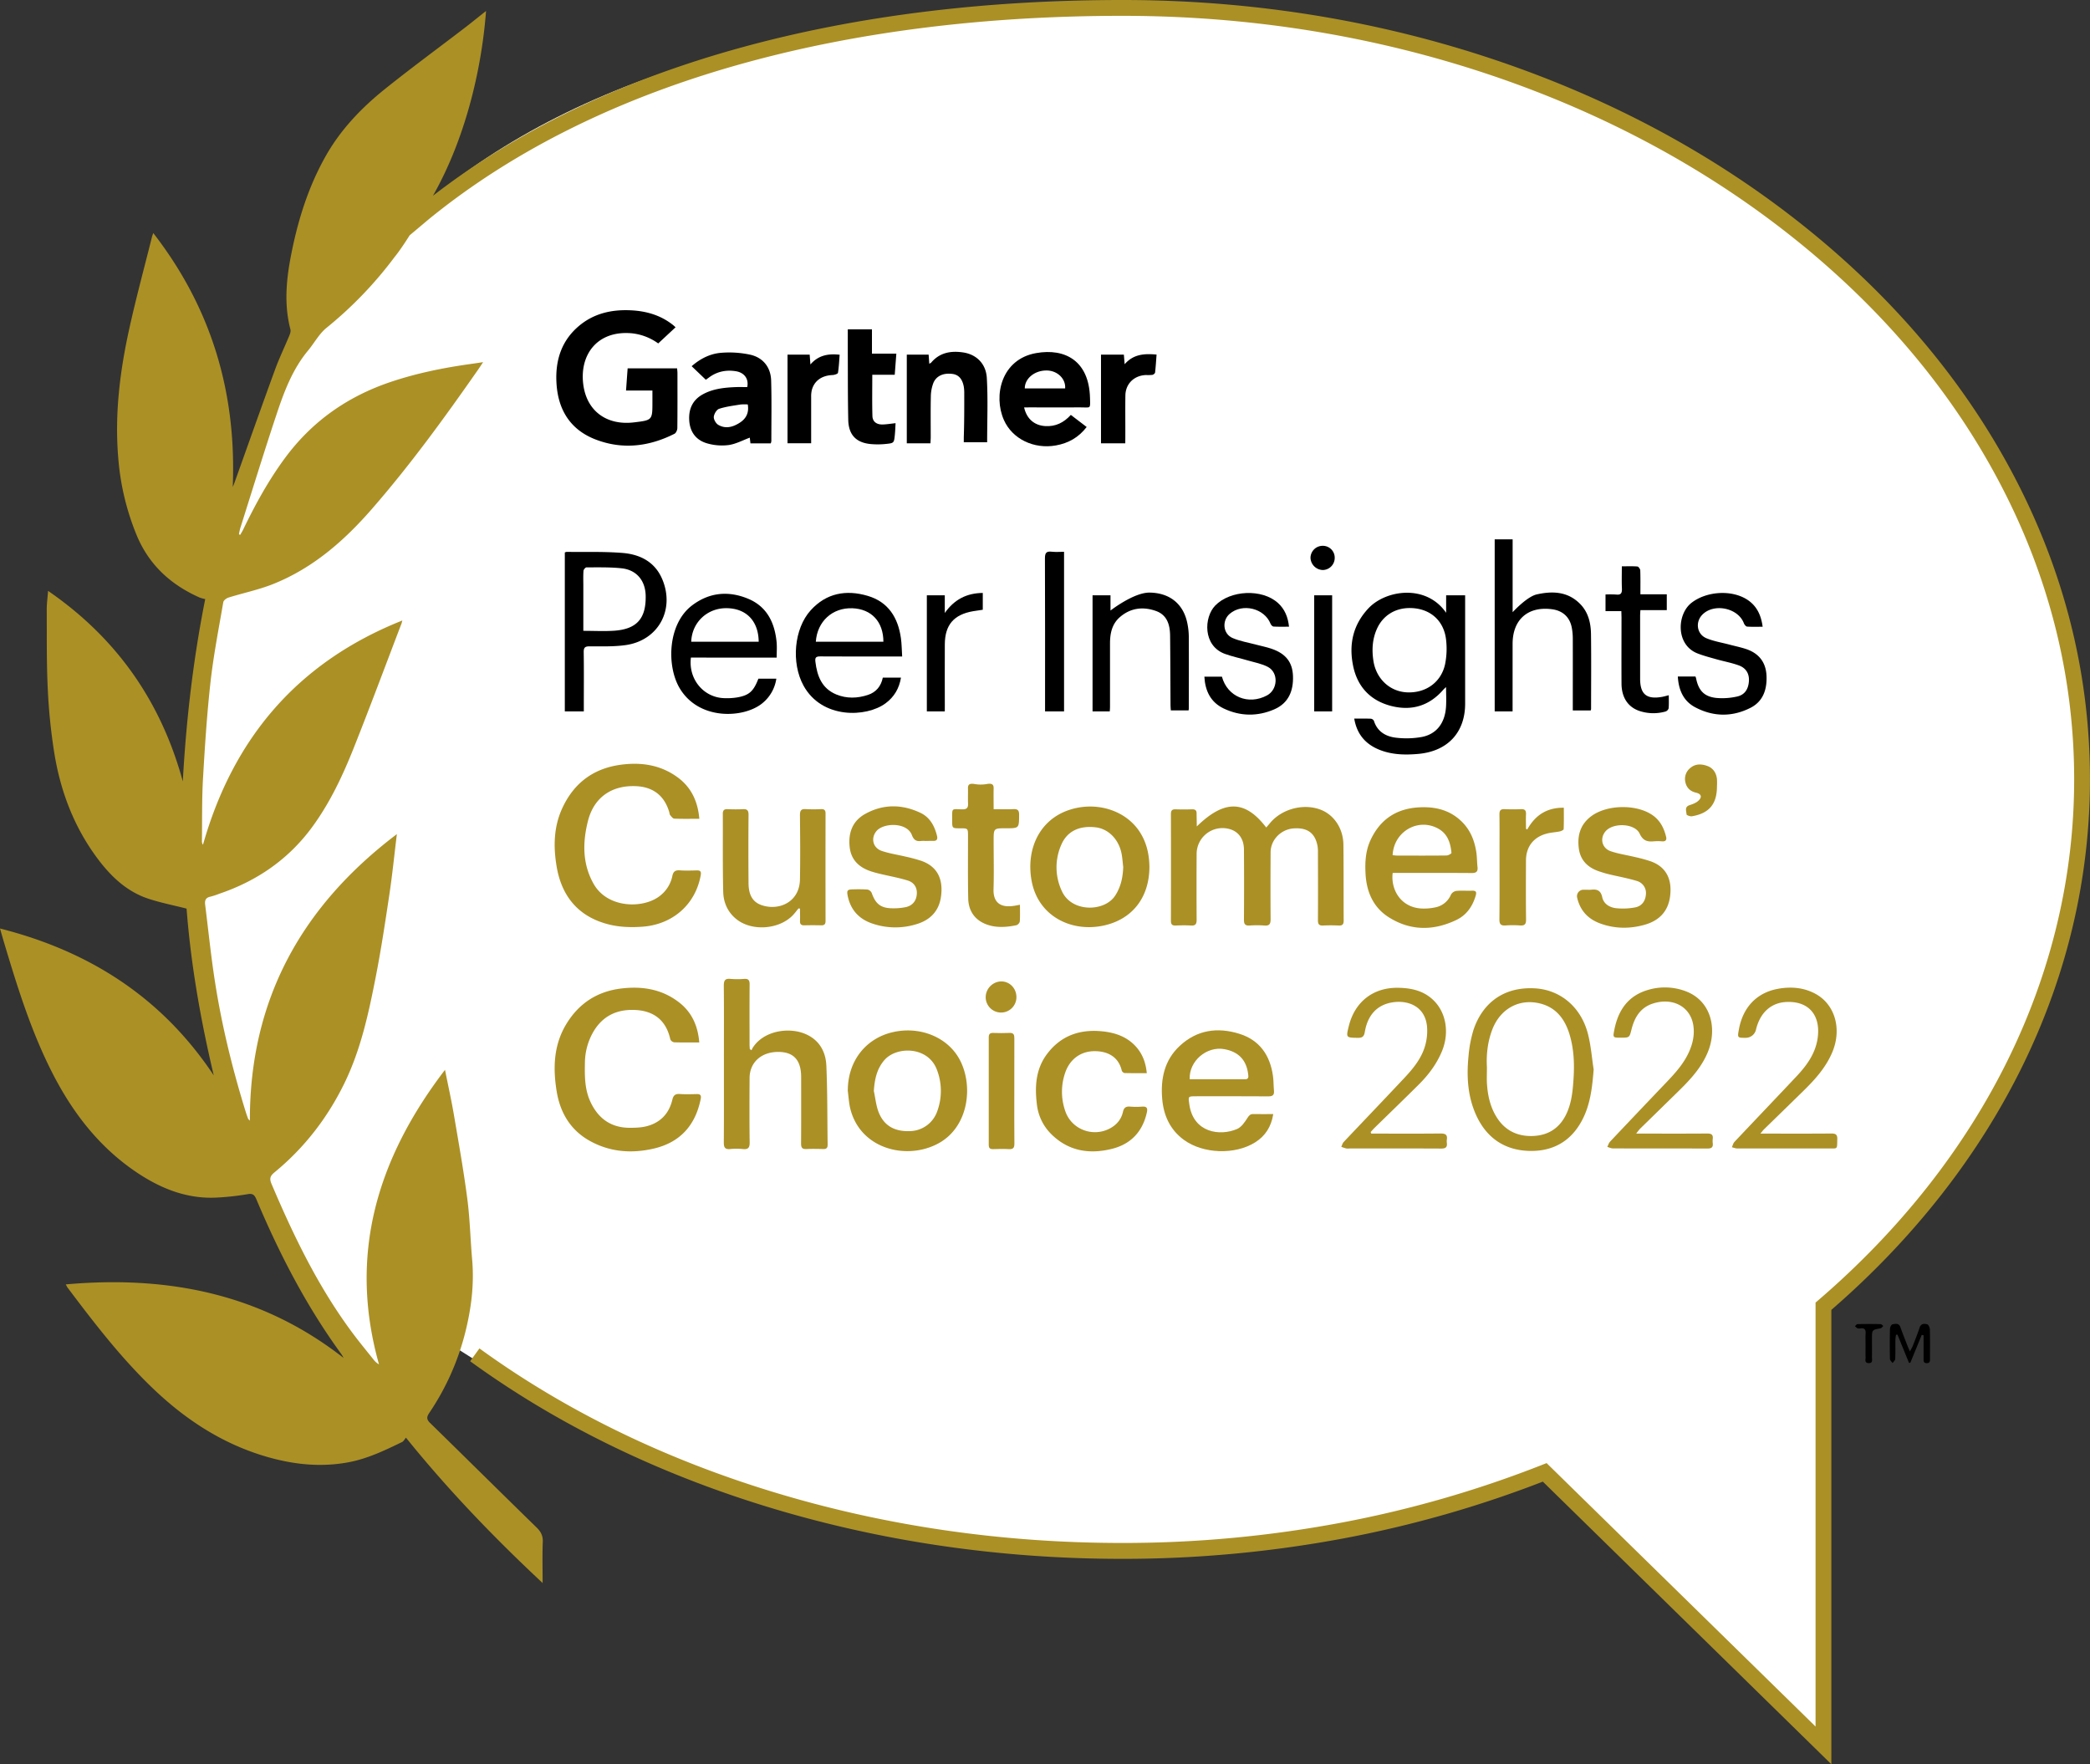 <?xml version="1.0" encoding="UTF-8"?> <svg xmlns="http://www.w3.org/2000/svg" viewBox="0 0 1980.15 1671.48"><rect x="0" y="0" width="1980.15" height="1671.48" fill="#333333" stroke="none"/><g id="Layer_2" data-name="Layer 2"><g id="Layer_3" data-name="Layer 3"><path d="M1724.15,1649l2-410c118-112,243.12-283.57,246-504,4-306-306-730-910-728-576.22,1.91-890,234-880,786,12,162,10,300,190,538l44-62s-44-30,38,22,280,168,580,180c0,0,148,2,242-18s192-54,192-54" fill="#fff"></path><g id="_2022_Gartner_Peer_Insights" data-name="2022 Gartner Peer Insights"><path d="M1133.88,783c26.17-25.56,45.82-25.16,65.79,1,1.2-1.39,2.35-2.67,3.44-4,11-13.45,31.25-19,47.55-13.09,13,4.71,21.94,17.77,22.13,33.28.29,24,.12,48,.26,71.94,0,3.36-1,4.88-4.57,4.72-5-.22-10-.25-15,0-3.82.19-4.83-1.36-4.81-5,.12-21.15.07-42.3,0-63.45a38.7,38.7,0,0,0-.32-6.47c-2.22-12.56-9.46-18-22.67-17.08-12,.82-21.78,10.75-21.86,22.56-.13,21.15-.15,42.3,0,63.45,0,4.52-1.1,6.38-5.86,6a93.06,93.06,0,0,0-14,0c-4.21.27-5.42-1.32-5.39-5.43q.24-33.23,0-66.45c0-10.61-5.61-17.81-14.83-19.8a24.49,24.49,0,0,0-30,23.82q-.18,31.22,0,62.44c0,4.14-1.22,5.68-5.4,5.42-4.82-.31-9.66-.2-14.49,0-3.18.11-4.47-1-4.47-4.3q.11-50.72,0-101.42c0-3.21,1.14-4.49,4.4-4.38,5.16.17,10.33.17,15.48,0,3.2-.1,4.6,1,4.44,4.32C1133.74,774.6,1133.88,778.23,1133.88,783Z" fill="#ab9026"></path><path d="M662.51,987.64c-8.52,0-16.17.13-23.81-.14a4.84,4.84,0,0,1-3.61-2.83c-3.87-17.49-14.94-26.68-32.5-27.76s-31.63,5.33-40.65,21a59.52,59.52,0,0,0-7.76,29.07c-.26,12.52-.25,25,5.14,36.71,7.37,16,19.62,24.86,37.53,24.8,5.45,0,11.09-.2,16.28-1.61,12.79-3.46,20.85-12.1,23.88-25,1-4.21,2.84-5.7,7.13-5.39,5.31.38,10.66.2,16,.06,3.43-.1,4.42,1.27,3.76,4.55-5,25-19.48,41.25-44.46,47.07-20.89,4.86-41.4,3.35-60.49-7.2-18.4-10.16-28.2-26.78-31.5-46.84-3.64-22.18-3-44.23,9.32-64.27,11.88-19.37,29.15-30.58,51.78-33.33,19.86-2.41,38.6.57,54.77,13.09C655.4,958.93,661.23,971.83,662.51,987.64Z" fill="#ab9026"></path><path d="M662.57,775.74c-8.48,0-16.13.17-23.76-.15-1.34-.06-2.74-2-3.85-3.32-.59-.69-.6-1.87-.88-2.83-4.53-15.48-15.16-23.84-31.31-24.6C579.61,743.74,562.6,755.47,557,778c-5.08,20.26-5.29,40.61,5.52,59.56,13.38,23.45,47.85,23.56,63.26,10.77A31.68,31.68,0,0,0,637,830c.84-4.22,2.78-5.74,7.11-5.42,5.3.39,10.65.19,16,.06,3.33-.08,4.42,1,3.81,4.48-5,28-26.76,46.82-55.35,48.87-11.63.84-22.95.36-34-2.75-27.53-7.72-42.58-26.93-47.19-54.31-3.12-18.53-2.85-37.21,5.17-54.84,10.75-23.61,28.93-37.72,54.72-41.43,19.77-2.84,38.6-.15,55,12C655,746.08,661.17,759.33,662.57,775.74Z" fill="#ab9026"></path><path d="M640.05,310.08l-16.43,15.29a51.64,51.64,0,0,0-25.39-9.64c-32.71-2.77-49.56,20.8-45.51,49.28,3.52,24.76,22.41,38.21,47.85,35.17,17.56-2.1,17.56-2.1,17.56-19.45V370h-25c.52-7.27,1-14,1.52-21h46.88c.12,1.69.32,3.12.32,4.55,0,17.32.09,34.64-.11,52,0,1.86-1.23,4.66-2.7,5.41-24,12.12-49,15.19-74.38,5.55-24.72-9.38-36.29-28.86-37.48-54.61-1-20.71,4.86-39.17,21.23-53,14.24-12.05,31.23-15.81,49.42-14.91,14.47.71,28,4.59,39.59,13.74C638.19,308.3,638.87,309,640.05,310.08Z"></path><path d="M712,995c.46-.88.84-1.81,1.37-2.63,10.32-15.83,33.7-19.38,49.3-12.92,13.38,5.54,19.67,16.69,20.25,30.2,1.09,24.92.84,49.89,1.22,74.84,0,3-1.06,4.21-4.09,4.13-5.32-.13-10.67-.25-16,0-4,.22-5.1-1.38-5.08-5.22.15-21,.08-42,.07-62.94,0-16-7-23.76-21.48-23.85-16.13-.11-27.27,9.8-27.37,24.68-.14,20.31-.21,40.62.07,60.93.07,5.07-1.33,6.94-6.44,6.41a59.12,59.12,0,0,0-12,0c-5.07.5-6.08-1.72-6.05-6.32.18-27.3.09-54.61.09-81.91,0-22.15.13-44.29-.1-66.43,0-4.89,1.06-7.08,6.34-6.55a79.1,79.1,0,0,0,13,0c4-.25,5.15,1.28,5.12,5.17-.16,19-.08,38-.06,56.94,0,1.47.14,2.94.22,4.41Z" fill="#ab9026"></path><path d="M1370.13,580.58V564h18v5.25q0,48.71,0,97.4c0,27.34-16.59,45.14-44.42,47.62-12.58,1.12-25.12.84-37-4-13.15-5.36-21.17-14.82-23.65-29.44,5.63,0,10.68-.11,15.72.09a3.86,3.86,0,0,1,2.92,2C1305,693.4,1313.29,698,1323.4,699a82.8,82.8,0,0,0,23.69-.78c13.82-2.65,21.78-13,22.9-28.11.45-6.11.08-12.29.08-19.13a29.51,29.51,0,0,0-2.32,2.12c-13.23,15.43-30,20.79-49.7,15.74-20.1-5.17-32.26-18.68-36.15-38.47-4-20.13,0-38.55,14.75-54.18C1313.12,558.8,1351.27,553.18,1370.13,580.58Zm-33.78-4.51c-14.4-.24-26.13,7-31.84,19.81-4.33,9.71-4.87,19.92-3.27,30.28,2.63,17,15.57,29.05,31.83,29.79,17.89.82,32.54-9.65,36.14-27.05a74.21,74.21,0,0,0,.87-22.71C1368.06,587.8,1354.78,576.37,1336.35,576.07Z"></path><path d="M1206.34,1055.5c-1.94,12.12-7.64,20.89-17.35,26.91-19.09,11.86-49.06,10.77-67.19-2.38-13.17-9.56-19.34-23.15-20.68-38.84-1.62-19,2-36.68,16.59-50.28C1134,975.73,1153.36,973,1174,979.36c19.38,6,29.31,20.35,32.06,40,.65,4.59.5,9.27.94,13.89.39,4.1-1.1,5.5-5.32,5.46-22.81-.17-45.63-.08-68.45-.08-7.77,0-7.54,0-6.41,7.78,3.88,27,29.29,30.18,45.35,23.17,4.08-1.78,7.23-6.54,9.81-10.57,1.58-2.46,2.76-3.62,5.63-3.54C1193.53,1055.62,1199.51,1055.5,1206.34,1055.5Zm-79.17-33h52.59c3.36,0,3.09-2.33,2.84-4.53-1.57-13.62-9.08-21.53-22.7-24C1143.23,991,1126.36,1005.27,1127.17,1022.49Z" fill="#ab9026"></path><path d="M1319.5,827c-2,15.19,7.16,32.75,27.52,33.75a50.36,50.36,0,0,0,12.36-1,20.31,20.31,0,0,0,15.36-12.24,7.1,7.1,0,0,1,5-3.44c5-.47,10,0,15-.2,4-.13,4.33,1.48,3.33,4.92-3,10.12-8.76,18.24-18.17,22.76-21.49,10.32-43.16,10.54-63.73-2.28-15-9.33-21.42-24.08-22.39-41.31-.62-11,0-22,4.81-32.23,9.09-19.49,24.48-29.65,45.84-30.83,15.6-.87,29.77,2.6,41.12,14.14,7.78,7.92,11.58,17.75,13.19,28.49.69,4.58.6,9.28,1.11,13.89.47,4.37-1.15,5.75-5.59,5.71-23-.2-46-.09-69-.09Zm-.08-16.76c1.73.14,3.19.36,4.64.36,15.49,0,31,.1,46.46-.1,1.63,0,4.72-1.78,4.65-2.49-.89-9.19-3.46-17.75-12.17-22.75C1344,774.39,1320.51,787.52,1319.42,810.27Z" fill="#ab9026"></path><path d="M803.25,1033.64c-.13-29,17.52-49.76,42.06-55.62,25.47-6.08,51.5,4,63.31,24.76,13.84,24.41,9.8,64.33-19.32,80.36-30,16.49-74.19,5.69-83.7-32.79C804.26,1044.92,804,1039.22,803.25,1033.64Zm24.65-.05c1.52,6.9,2.12,14.18,4.76,20.63,5.47,13.4,16.43,18.2,30.57,17.37a27.88,27.88,0,0,0,24.56-18.25,55.81,55.81,0,0,0-.18-40c-8.57-22.39-38.51-22.13-49.83-8.85C830.62,1012.88,828.66,1022.72,827.9,1033.59Z" fill="#ab9026"></path><path d="M1089,821.32c-.06,29.07-16.36,50.13-44.31,55.77-30.12,6.07-60.94-9.24-67.21-42.13-5.63-29.53,6.78-58.3,35.9-67.73,24.93-8.08,52.06.08,65.63,19.71C1086.13,797.28,1088.85,808.93,1089,821.32Zm-24.79.35c-.48-4.11-.76-8.25-1.48-12.32-2.44-13.81-12.37-24.06-24.51-25.51-15.66-1.88-27.36,3.7-32.83,16.77a52.76,52.76,0,0,0,.8,43.92c9.26,20,40.15,19.53,50.31,4.1C1061.93,840.35,1063.81,831.35,1064.18,821.67Z" fill="#ab9026"></path><path d="M1509.9,1013.31c-1.38,16.94-3.1,33.39-11.21,48.47-10.79,20.09-28.23,29.38-50.44,28.59-22.9-.82-39.69-12.36-49.39-33.24-8.44-18.16-9.48-37.55-7.47-57.12a117.4,117.4,0,0,1,4.54-23.88c7.27-22.5,25.51-41.45,58.06-39.77,23.87,1.24,43.8,17.27,50.49,43.17C1507.32,990.52,1508.15,1002,1509.9,1013.31ZM1408.77,1011c0,6.15-.22,10.65,0,15.13.7,11.76,3.17,23.08,9.7,33.1,8.1,12.44,20.08,17.7,34.53,17,15-.77,25.59-8.38,31.65-22.19,4.57-10.38,5.5-21.36,6.21-32.56.88-14.07.28-27.93-3.79-41.38-4.25-14.07-12.29-25.28-27.34-29.23-19.9-5.22-38,4.5-45.71,24.11C1409.27,987.12,1408.12,999.78,1408.77,1011Z" fill="#ab9026"></path><path d="M756.54,860.65c-1.79,2.17-3.45,4.46-5.39,6.48-12.8,13.33-38.11,15.42-52.82,4.19-8.64-6.59-12.89-16-13.13-26.44-.58-24.63-.24-49.29-.37-73.93,0-3.28,1.26-4.43,4.45-4.32,4.83.18,9.68.28,14.49,0,4.14-.26,5.46,1.19,5.43,5.37q-.27,32.47,0,64.95c.08,8.74,2.51,16.86,11.58,20.31,16.12,6.12,36.72-1.9,37.13-24,.38-20.31.2-40.63,0-60.95,0-4.29,1.06-6.07,5.59-5.73a142.71,142.71,0,0,0,14.48,0c3-.08,4.18,1,4.18,4.05q-.1,51,0,101.92c0,3-1.09,4.19-4.11,4.12q-8-.21-16,0c-3,.07-4.21-1.14-4.1-4.14.15-3.89,0-7.8,0-11.7Z" fill="#ab9026"></path><path d="M876.83,796.74a28,28,0,0,0-4,0c-4.56.63-7.12-.91-8.86-5.57-4.64-12.39-27-11.8-33.65-3.71-5.45,6.64-3.35,15.79,5,18.68,7.32,2.52,15.13,3.6,22.7,5.44a154.08,154.08,0,0,1,14.89,4c16.14,5.7,20.72,18.45,18.64,33.81-1.89,13.88-10.34,22.39-23.46,26.25a67.26,67.26,0,0,1-42.59-1c-12-4.34-19.56-12.84-22.26-25.45-1.19-5.6-.46-6.56,5.08-6.59a134.57,134.57,0,0,1,13.48.16,5.84,5.84,0,0,1,4.07,3.17c3.69,10.68,8.88,14.68,20.28,14.6a55.21,55.21,0,0,0,12.33-1.17c6.38-1.53,9.82-6.22,10.18-12.62.32-5.69-2.48-10.65-8.7-12.56-8.54-2.61-17.39-4.18-26.09-6.26-2.91-.69-5.81-1.45-8.64-2.38-11.37-3.76-19-10.91-20.25-23.36-1.34-13.21,2.71-24.32,14.64-31,17.2-9.59,35.07-9.37,52.63-1,8.81,4.23,13.18,12.36,15.49,21.63.84,3.38-.22,5.1-4,4.84C881.51,796.6,879.17,796.74,876.83,796.74Z" fill="#ab9026"></path><path d="M1505.51,843c.63,0,1.67,0,2.3-.1,5.24-.55,8.82.65,10.22,7.16s7.18,9.77,13.38,10.41a63.05,63.05,0,0,0,17.77-.78c6.4-1.18,9.85-6.18,10.24-12.55a11.85,11.85,0,0,0-8.75-12.55c-8.7-2.64-17.72-4.23-26.58-6.37-3.22-.78-6.4-1.77-9.53-2.85-10.45-3.62-17.35-10.5-18.75-21.78-1.46-11.77,1.3-22.09,11.14-29.8,15.28-12,45.16-12.23,60.14-.44,6.35,5,9.57,11.79,11.43,19.38.71,2.89-.26,4.65-3.84,4.36a45.73,45.73,0,0,0-7.85,0c-6,.53-10.15-.45-13.31-7.22-4.66-10-25.37-10.72-32.5-2.13-5.44,6.56-3.35,15.85,5,18.71,7.32,2.53,15.14,3.61,22.7,5.45a146.43,146.43,0,0,1,15.37,4.18c15.68,5.69,20.27,18.48,18.15,33.63-2,14.09-10.55,22.58-23.92,26.4-14.11,4-28.25,3.88-42.1-1.15-11.43-4.15-19-12-21.88-24.18a6.14,6.14,0,0,1,6.26-7.83Z" fill="#ab9026"></path><path d="M1086.51,1016.72c-7.3,0-14.23.09-21.15-.11a3.74,3.74,0,0,1-2.57-2.38c-3.31-14-14.75-18.51-26.27-18.33-12.9.2-23,7.79-27.31,20.39a55.18,55.18,0,0,0,.17,36.67c6,17.2,26.24,24.74,42.3,16.08,6.32-3.4,10.7-8.58,12.25-15.61.9-4.11,2.89-5.36,6.9-5a74.56,74.56,0,0,0,11.48,0c4.31-.27,5.13,1.6,4.29,5.44-4,18.18-15.08,30-32.88,34.51-21.8,5.49-42,2.2-58.44-14.63a46.88,46.88,0,0,1-12.9-27.58c-2.08-16.86-1.07-33.4,9.67-47.64,13.11-17.39,31-23.58,52.28-21.43,13,1.32,24.65,5.55,33.2,16C1082.94,999.8,1085.62,1007.52,1086.51,1016.72Z" fill="#ab9026"></path><path d="M553.13,674h-18V523.41a7,7,0,0,1,1.7-.55c17.63.23,35.32-.4,52.86,1,16.7,1.33,30.88,8.41,37.85,25.12,12,28.74-3.86,57.71-34.56,62.16-11.27,1.63-22.88,1.19-34.34,1.21-4.35,0-5.68,1.09-5.61,5.56.26,16.8.1,33.61.1,50.41Zm-.46-76.34c10.25,0,19.73.53,29.13-.1,21.54-1.46,30.42-11.6,29.94-33.27-.32-14.2-8.58-24.32-22.71-25.86-11-1.2-22.23-.85-33.35-.91-1,0-2.78,2.08-2.86,3.29-.34,4.8-.15,9.64-.15,14.46Z"></path><path d="M1433.08,674h-16.95V511h17V580s13.48-14.75,22.86-16.85c15.12-3.39,29.63-2.76,41.26,9.22,7.61,7.84,10,18,10.12,28.5.31,23.48.1,47,.08,70.44a3.66,3.66,0,0,1-.39,1.77h-16.93v-4.76c0-21.14.06-42.29,0-63.44a56.92,56.92,0,0,0-.9-9.92c-1.85-10.21-8.51-16.39-18.83-17.76-22.73-3-37.29,9.77-37.3,32.77Z"></path><path d="M836.42,642h17.2c-1.66,10.17-6.41,18.25-14.55,24.29-18.14,13.48-60.36,15.14-77.84-16.82-11.7-21.41-9-53.8,6.86-71.28,14.83-16.37,33.64-19.69,54-13.67,19.58,5.78,28.73,20.66,31.47,40,.78,5.48.78,11.06,1.19,17.46H848.5c-23.81,0-47.62.08-71.43-.09-4.06,0-5,1.12-4.52,5.09,1.63,13.62,6.16,25.37,19.87,31,9.77,4,19.94,3.69,29.89.4C830.08,655.82,834.73,650.14,836.42,642Zm.55-34c-.05-19-11.27-31-29.34-31.73-18.93-.71-33.4,12.44-34.68,31.73Z"></path><path d="M654.6,623c-2.56,20.44,12,37.88,31.6,38.45a61.12,61.12,0,0,0,12.25-.71c11.4-2,15.47-5.81,20.08-17.74h17a36.74,36.74,0,0,1-13.58,23.52c-17.57,14.08-60.22,16.24-78.29-15-12.13-21-11.1-60.49,12.11-78,16.42-12.42,34.58-13.94,53.1-6.23,17.79,7.42,25.12,22.69,26.91,41,.45,4.67.07,9.41.07,14.76Zm64.22-15c-.2-19.64-11.72-31.51-30.2-31.8S655.53,589.62,654.9,608Z"></path><path d="M1550.21,1074h7.44c20,0,40,.08,59.95-.08,3.89,0,5.61,1.15,5.13,5.12a15.75,15.75,0,0,0,0,4c.48,4-1.22,5.13-5.13,5.11-29.8-.13-59.61,0-89.41-.13-1.79,0-3.57-.92-5.36-1.41.87-1.7,1.41-3.72,2.67-5.06q26.73-28.32,53.65-56.48c8.75-9.19,17.17-18.6,22-30.59,3.14-7.73,4.48-15.78,3-24-3.19-17.11-19.58-25.56-37.89-19.78-12,3.77-17.56,13-20.46,24.41-2,7.95-1.94,8-10.18,8-7.55,0-7.59,0-6.13-7.48,3.62-18.52,13.07-32.34,32-37.79a55.65,55.65,0,0,1,35.77,1.34c23.9,9.07,29.85,35.35,20.91,57.34-5.9,14.5-16.23,25.83-27.22,36.6q-18.54,18.18-37.14,36.31A53.38,53.38,0,0,0,1550.21,1074Z" fill="#ab9026"></path><path d="M1299.17,1074h5.3c20.14,0,40.28.12,60.42-.1,4.52,0,6.64,1.12,5.91,5.85a10.7,10.7,0,0,0,0,3c.55,4.13-1.15,5.45-5.32,5.42-29-.15-57.93-.08-86.9-.08a12.87,12.87,0,0,1-3,0c-1.63-.38-3.2-1-4.79-1.55.75-1.56,1.17-3.44,2.31-4.64,19-20.09,38.07-40,57-60.15,9.29-9.87,17.91-20.35,20.87-34a50.24,50.24,0,0,0,1-15.74c-2.1-19.07-18.55-24.78-33.18-22.28-14.23,2.44-23.07,12.11-25.72,28-.77,4.62-2.68,5.62-6.88,5.54-10.85-.2-11-.19-8.31-11,5.76-23.46,23.41-36.73,46.56-36.42,12.4.17,23.83,2.57,33.13,11.26,12.47,11.64,15.84,30.93,8.74,48.48-5,12.24-12.74,22.59-22,31.82-13.91,13.86-28.06,27.48-42.09,41.22-1.26,1.23-2.4,2.6-3.6,3.9Z" fill="#ab9026"></path><path d="M1667.85,1074h6.94c20.15,0,40.3.09,60.45-.08,4,0,5.61,1.06,5.48,5.32-.31,10.06.78,8.82-8.87,8.83q-43,.06-85.93,0c-1.69,0-3.37-.75-5.06-1.15.79-1.7,1.22-3.77,2.45-5.07,19.51-20.72,39.2-41.28,58.69-62,9.56-10.17,17.78-21.3,20-35.56,3.38-21.45-7.47-35.88-29.22-35-14.71.57-25.25,10-29.11,26.3a10,10,0,0,1-9.79,7.66c-7.79,0-7.79,0-6.44-7.62,3.71-21,16.63-35,36.93-38.79,12.28-2.26,24.58-1.37,35.91,4.85,18.14,10,24.85,32.92,15.92,54.68-5.94,14.48-16.13,25.9-27.11,36.69-12.48,12.24-25,24.4-37.54,36.62C1670.56,1070.58,1669.73,1071.77,1667.85,1074Z" fill="#ab9026"></path><path d="M970.28,386c2.48,11,9.83,17,19.89,17.68,9.89.66,17.75-3.29,24.38-10.59l15,11.45c-7.56,9.88-17.32,15.38-29.24,17.49-20.8,3.68-41.17-6.12-49.16-24.08-10.22-23-2.54-57.62,30.55-63.43,27.44-4.83,50,7.41,51,42.12.3,11.35,1,9.24-9.09,9.32-15.82.13-31.64,0-47.46,0Zm38.87-18c.75-9-7.13-16.73-17.08-17-11.51-.33-21.29,7.51-21.15,17Z"></path><path d="M668.74,359.79l-13.43-12.85c8.39-7.31,17.84-12,28.36-12.72a94.53,94.53,0,0,1,27.12,1.83c12.23,2.75,19.46,12,19.82,24.46.55,19.13.19,38.28.19,57.42a9.65,9.65,0,0,1-.55,2.1H711c-.24-2.11-.48-4.19-.61-5.39-6.59,2.43-13.1,6-20,7a50.48,50.48,0,0,1-20.1-1.5c-10.67-2.91-16.63-10.75-17.29-21.92-.64-10.63,3.15-19.25,12.83-24.6s20.5-6.45,31.36-6.88c3.63-.14,7.27,0,10.77,0,1.65-7.83-2.76-13.81-11-15.07-8.69-1.34-16.9.17-24.26,5.26C671.41,357.88,670.08,358.84,668.74,359.79Zm39.73,23.39a44.22,44.22,0,0,0-6.92.06c-6.81,1.13-13.77,1.95-20.27,4.09-2.35.78-4.77,4.88-5,7.62-.18,2.48,2,6.26,4.26,7.57,7.09,4.15,14.19,2,20.58-2.2C707,396.46,709.79,390.94,708.47,383.18Z"></path><path d="M1051.44,674h-16.31V564h17v14.44s22.14-17.28,37.2-17c19.34.31,32.44,11.17,35.83,30.2a66.37,66.37,0,0,1,1.16,11.4c.11,22.65.06,45.3,0,68a10.32,10.32,0,0,1-.22,2h-16.81c-.1-1.31-.27-3.4-.29-5.49-.13-21.8-.15-43.61-.4-65.42-.12-10.23-2.83-19.59-13.57-23.34-12-4.21-23.69-2.91-33.76,5.66-7.76,6.6-9.6,15.61-9.6,25.25q0,29.73,0,59.45C1051.71,670.61,1051.44,674,1051.44,674Z"></path><path d="M966.35,857.18c0,5.68.22,10.82-.16,15.91a5.06,5.06,0,0,1-3.26,3.49c-9.87,2-19.91,2.7-29.41-1.23-10.58-4.37-16-13.06-16.19-24.26-.41-19.62-.17-39.26-.21-58.89,0-7.43,0-7.43-7.39-7.44-7.59,0-7.59,0-7.6-7.57v-.5c.08-11.68-1-10.05,9.68-9.9,4.31.06,5.52-1.59,5.36-5.53-.2-4.82.05-9.65-.07-14.47-.08-3.53,1.49-4.72,6.19-4a33.3,33.3,0,0,0,11.31.07c5.42-1,6.9.37,6.81,4.18-.15,6.29,0,12.58,0,19.61,6.58,0,12.68.23,18.75-.07,4.21-.21,5.42,1.33,5.39,5.43-.09,12.71.06,12.71-12.49,12.71-11.65,0-11.65,0-11.65,11.85,0,15.3.36,30.62-.1,45.91-.4,13.06,7.16,17.64,19.25,15.74C962.27,858,964,857.61,966.35,857.18Z" fill="#ab9026"></path><path d="M935.26,419H913.13v-4.64c.46-13.82.47-27.65.44-41.47a37.57,37.57,0,0,0-.42-6.46c-1.35-7.41-4.91-11.37-10.67-12.15-8.6-1.17-15.52,1.81-18.27,8.81a37.37,37.37,0,0,0-2.3,12.6c-.28,12.82-.09,25.64-.11,38.47,0,1.79-.15,3.57-.25,5.84H859.13V336h20.7c.19,2.72.38,5.45.6,8.58a6.81,6.81,0,0,0,1.77-1c8.13-9.65,18.85-11.42,30.47-9.65,12.28,1.86,21.49,10.52,22.28,24.14C936.12,378.25,935.26,398.48,935.26,419Z"></path><path d="M1670,593.79c-5.16,0-10,.19-14.75-.15-1.08-.08-2.49-1.82-3-3.09-5.49-14.73-28.66-19.44-39.57-8-6.64,7-5,18.3,4,22.1,7,2.93,14.65,4.14,22,6.1,5.14,1.36,10.37,2.43,15.41,4.08,12.2,4,19,12.46,19.58,25.44.53,12.82-3.13,24.19-15.17,30.32-17.43,8.86-35.45,8.58-52.67-.65-11-5.92-15.48-16.41-16.19-29h16.71a13.47,13.47,0,0,1,.59,1.76c2.31,11.47,7.62,17.29,19.07,18.53a63.54,63.54,0,0,0,19.71-1.31c7.29-1.55,10.79-7,11.27-14.65.43-6.81-2.57-12.3-9.5-14.83s-14.08-3.8-21.1-5.79c-6.07-1.72-12.21-3.3-18.07-5.58-20.79-8.07-19.6-36.94-5.91-47.8,13.91-11,37.59-12.83,52.65-3.36C1664.41,573.85,1668.54,582.73,1670,593.79Z"></path><path d="M1221.27,593.74c-5.16,0-10,.15-14.75-.13-1-.06-2.32-1.56-2.77-2.69-5.84-14.66-26.53-19.74-38.66-9.39-7.51,6.4-6.5,18.93,2.58,22.89,7.06,3.07,14.92,4.32,22.43,6.34,5,1.34,10.06,2.29,14.91,4,13.31,4.61,19.51,12.74,20,25.55.55,14.21-4.18,25.88-17.75,31.75-15.86,6.87-32.22,6.65-47.88-.82-12.24-5.83-17.57-16.5-18.32-30.17h16.63c5.14,19.08,25.1,27.31,42.8,17.73,10.18-5.51,11-21.38.89-26.87-5.86-3.16-12.8-4.33-19.3-6.25-7.16-2.12-14.53-3.62-21.52-6.16-21.08-7.67-20-34.69-9.24-45.79,14.25-14.68,44.41-16.17,59.52-2.4C1217.28,577.15,1220.28,584.68,1221.27,593.74Z"></path><path d="M1447,785.84c7.47-13.4,18.44-20.79,34.63-20.59,0,6.81.13,13.57-.17,20.31,0,.79-2.33,1.86-3.71,2.14-4.21.88-8.6,1-12.73,2.18-12.33,3.4-19.2,12.53-19.25,25.33-.07,18.66-.15,37.32.07,56,.06,4.5-1.45,5.88-5.76,5.58a90.53,90.53,0,0,0-13.48,0c-4.56.35-6.06-1.13-6-5.85.24-21,.1-42,.1-63,0-12.15.11-24.32-.07-36.47,0-3.75,1.25-5,4.93-4.86,5.16.23,10.34.25,15.49,0,3.88-.19,4.92,1.47,4.75,5-.22,4.54,0,9.09,0,13.63Z" fill="#ab9026"></path><path d="M1536.13,579h-15V563.22a99.17,99.17,0,0,1,10.36.08c4.28.45,5.36-1.43,5.18-5.7-.3-6.79-.08-13.62-.08-21.05,5.32,0,10.08-.22,14.79.17,1,.09,2.63,2.35,2.67,3.67.26,7.35.13,14.71.13,22.64h25v15h-25c-.1,2-.26,3.76-.26,5.51q0,29.72,0,59.43c0,14.76,6.07,19.83,20.68,17.27,2-.35,3.87-.93,6.47-1.56,0,4.29.21,8.37-.14,12.4a4.63,4.63,0,0,1-2.91,3,42,42,0,0,1-25-.59c-10.7-3.73-16.65-12.81-16.73-25.75-.13-21,0-41.95,0-62.92Z"></path><path d="M848.5,400.94c-.23,3.89-.33,7.52-.7,11.11-.78,7.52-.81,7.78-8.2,8.52a73.61,73.61,0,0,1-15.35.07c-13.39-1.5-20.27-8.91-20.58-22.86-.47-21.51-.33-43-.44-64.55,0-6.94,0-13.88,0-21.2h22.9v23h23.1c-.52,6.87-1,13.16-1.52,20H826.44c0,13.42-.24,26.29.13,39.13.14,5.13,3.66,7.93,9,8C839.72,402.16,843.82,401.4,848.5,400.94Z"></path><path d="M961,1033.56c0,16.65-.1,33.3.08,50,0,3.93-1.21,5.36-5.16,5.14-5-.28-10-.17-15,0-3,.09-4.15-1-4.14-4.07q.09-50.94,0-101.89c0-3,1.1-4.2,4.11-4.12,5.16.14,10.33.24,15.48,0,4-.2,4.69,1.67,4.67,5.11C961,1000.26,961,1016.91,961,1033.56Z" fill="#ab9026"></path><path d="M1008.13,674h-18v-5.62c0-46.46.08-92.92-.11-139.38,0-5,1.21-6.93,6.38-6.31,3.74.45,7.59.09,11.73.09Z"></path><path d="M895.13,674h-17V564h17v16.76c8.89-12.69,20.62-18.85,36-19v15.93c-3,.45-6.07.85-9.13,1.37-18.26,3.13-26.73,12.92-26.84,31.37-.12,19.3,0,38.6,0,57.91Z"></path><path d="M1066.13,420h-23V336h21.66c.21,2.58.44,5.3.75,9.08,8.35-9.65,18.8-10.2,30.24-9.15-.45,5.85-.77,11.43-1.41,17-.1.86-1.58,2.05-2.58,2.23a40.56,40.56,0,0,1-6,.15c-11.25.38-19.39,8.26-19.55,19.35-.19,13.1,0,26.21-.06,39.32Z"></path><path d="M746.13,336h21c.21,2.89.41,5.59.68,9.3,7.63-8.8,16.88-10.4,27.71-9.22-.47,5.79-.68,11.52-1.6,17.14-.17,1-3.28,2-5.07,2.1-10.15.37-17.37,5.38-19.71,14.27a26.12,26.12,0,0,0-.62,6.38c0,14.57,0,29.13,0,44h-22.4Z"></path><path d="M1245.13,564h17V674h-17Z"></path><path d="M1626.72,745c0,16.68-7.33,25.59-23.74,28.35-1.63.28-5-1-5.07-1.73-.12-3.1-2.2-7.12,2.84-8.79,2.77-.92,5.77-2,7.92-3.79,4.28-3.66,3.46-6.85-1.86-8.07s-8.88-4.56-10-9.85a13.24,13.24,0,0,1,4.57-13.46c4.83-4.16,10.48-4,16-2.05,5.66,2,8.63,6.53,9.34,12.43A59.82,59.82,0,0,1,1626.72,745Z" fill="#ab9026"></path><path d="M1820.74,1264.7q-5.4,13.18-10.81,26.39l-1.27.14-10.89-26.74-1.42.14a44.24,44.24,0,0,0-.58,4.85c-.07,6,.12,12-.16,18-.06,1.35-1.62,2.63-2.49,3.94-.88-1.3-2.48-2.59-2.51-3.91q-.33-14.22,0-28.46c0-1.55,1.35-4.18,2.43-4.38,2.71-.5,6.06-1.33,7.49,2.75,2,5.64,4.21,11.2,6.37,16.78.64,1.68,1.4,3.31,2.63,6.16,1.24-2.37,2.15-3.77,2.74-5.29,2.23-5.73,4.52-11.45,6.45-17.29,1.33-4,4.49-3.86,7.23-3.1,1.22.34,2.44,3.12,2.49,4.83.24,9.15.11,18.31.11,27.46,0,2.2.26,4.53-3.08,4.51s-3-2.42-3-4.57c0-7.29,0-14.57,0-21.86Z"></path><path d="M963,944.94a14.56,14.56,0,1,1-29.12-.39,15.14,15.14,0,0,1,14.62-14.75C956.69,929.76,963.11,936.47,963,944.94Z" fill="#ab9026"></path><path d="M1264.56,528.39a11.51,11.51,0,0,1-11.12,11.66,12,12,0,0,1-11.82-11.66,11.52,11.52,0,0,1,11.52-11.27A11.22,11.22,0,0,1,1264.56,528.39Z"></path><path d="M1767.5,1274.85c0-3.82-.19-7.65.06-11.45s-1.07-5.3-4.79-4.89a6.2,6.2,0,0,1-3-.12,9.24,9.24,0,0,1-2.29-2c.8-.66,1.59-1.87,2.4-1.89q11-.23,21.9,0c.86,0,1.7,1.15,2.55,1.76-.86.76-1.63,2-2.6,2.21-8.14,1.48-8.15,1.42-8.16,9.7,0,6,.07,12,0,17.92,0,2.28,1,5.49-3.14,5.35s-2.81-3.36-2.9-5.59C1767.39,1282.15,1767.51,1278.5,1767.5,1274.85Z"></path><path d="M1907.83,450.44c-46.28-88-112.49-166.92-196.8-234.7s-182.19-120.8-291.3-157.9C1306.85,19.46,1187,0,1063.39,0,932.72,0,811.46,15.08,703,44.83c-114.18,31.31-212.58,78.6-292.79,140.62l2.15-3.88c26.61-48.41,43.48-110.19,48.15-171.18C453.2,16.17,447,21.21,440.73,26.05,415.49,45.39,389.84,64.21,365,84.1c-22.07,17.68-41.68,38-55.83,62.74-16.67,29.16-26.66,60.81-33.16,93.63-4.72,23.79-7.11,47.61-.86,71.56.45,1.7-.2,3.92-.92,5.65-4.5,10.91-9.66,21.57-13.7,32.63-13,35.6-25.6,71.34-38.37,107-.5,1.39-1.1,2.75-1.65,4.12,3.66-89.15-19.92-169.24-75.3-240.64-.67,2-1,2.72-1.18,3.49-7.16,28.68-14.92,57.22-21.31,86.08-9,40.51-14.19,81.46-10.71,123.14a241.3,241.3,0,0,0,17.58,73.83c11.71,28,32.31,46.72,59.58,58.81a39.25,39.25,0,0,0,5.26,1.44C183.1,624.42,176.4,682,173.2,740.32,152.59,664.73,110.66,604.6,45.55,559.81c-.5,6.73-1.3,12.33-1.27,17.93.12,25.13-.23,50.29,1,75.37A543.91,543.91,0,0,0,51.38,713c5.75,35.93,18.3,69.43,40,99,12.8,17.44,28,32.42,49.06,39.41,11.73,3.88,24,6.27,36.33,9.42,4.07,53,13.34,105.68,25.75,158C153.68,945.4,85.27,901.28,0,879.68,1.68,885.5,2.93,890,4.27,894.41c12.61,42.08,25.7,84,45.91,123.25,19.7,38.27,45.56,71.19,82,94.85,22.69,14.71,47.2,23.87,74.79,22a244.19,244.19,0,0,0,27.68-3.14c5.07-.93,6.61,1,8.3,5,21.72,51.52,47.28,101,80.29,146.3.89,1.22,1.57,2.6,2.35,3.91-77.81-60.91-166.55-78.33-263.28-69.72,1,1.81,1.23,2.42,1.61,2.93,25.45,33.8,51.19,67.35,82,96.62,31.52,29.94,67.14,52.78,109.39,64.5,24.69,6.85,49.69,9.21,75,4.45,18-3.39,34.4-11.27,50.71-19.21,1.38-.67,2.22-2.46,3.61-4.07,39.45,48.92,82.69,94,129.47,137.7,0-14-.35-26.52.15-39,.23-5.93-1.91-9.75-6-13.75-33.73-32.9-67.2-66.07-100.88-99-3.33-3.26-3.21-5.62-.72-9.31a241.12,241.12,0,0,0,33.86-75.17c5.87-23,8.91-46.25,6.83-70.06-1.68-19.19-2.09-38.52-4.58-57.59-3.47-26.64-8.19-53.12-12.7-79.62-2.39-14-5.49-27.87-8.45-42.7-64.13,83.89-91.89,174.92-62.53,279.06a17.49,17.49,0,0,1-4.9-4.22c-6.65-8.33-13.45-16.54-19.83-25.07-32.54-43.52-56-92-77.12-141.75-2.08-4.87-1.31-7.48,2.74-10.81,28.22-23.16,50.1-51.39,66.16-84.16,15.69-32,23.08-66.51,29.86-101.08,5.08-25.88,9-52,12.92-78.08,2.81-18.77,4.71-37.68,7.1-57.21-90.2,68.29-139.52,156.8-139.27,271.49-1.09-1.18-1.55-1.47-1.69-1.87-.86-2.34-1.7-4.68-2.43-7.06-13.43-43.38-24-87.43-30.41-132.42-3-21-5.19-42.15-7.84-63.22-.51-4,.38-6.69,4.83-7.62a73.84,73.84,0,0,0,8.53-2.79c35.67-12.12,65.49-32.52,87.88-63,17-23.11,29.1-48.94,39.63-75.4,15.55-39.09,30.21-78.54,45.24-117.83.22-.57.31-1.19.68-2.66-99,39.4-160.18,111.36-188.85,212.45a5.63,5.63,0,0,1-1-2.92c.27-19.8-.1-39.63,1-59.38,1.76-30.66,3.74-61.34,7.14-91.85,2.84-25.36,7.78-50.5,12.1-75.68.3-1.73,3-3.75,5-4.37,13.92-4.34,28.36-7.31,41.87-12.66,37.73-15,67.39-40.83,93.8-71.12,36.41-41.75,68.85-86.46,100.51-131.8,1.58-2.26,3.08-4.57,5-7.44-4.58.68-8.32,1.25-12.07,1.77-25.54,3.58-50.73,8.67-75.25,16.89-41,13.75-74.72,37.32-100.49,72.29-15.6,21.16-28.11,44-39.49,67.59-.85,1.76-1.93,3.41-2.9,5.12l-1.13-.55a54.21,54.21,0,0,1,1.2-5.69c11.33-35.81,22.35-71.72,34.21-107.35,7.19-21.61,15.1-43.06,30-61,5.95-7.15,10.5-15.89,17.56-21.6a373.65,373.65,0,0,0,64.55-67.18s4.5-5.14,14.22-20.48l18.42-15.48C487.45,141.61,588.5,91.77,706.93,59.3,814.13,29.9,934.06,15,1063.39,15c121.93,0,240.19,19.19,351.51,57,107.44,36.53,203.91,88.82,286.73,155.39s147.61,143.86,192.92,230c46.85,89,70.6,183.58,70.6,281,0,183.84-86.09,359.09-242.4,493.46l-2.62,2.25v401.64l-254.81-249.57-4.52,1.78a1048.75,1048.75,0,0,1-190.15,54.68,1119.73,1119.73,0,0,1-207.26,19.21c-114.8,0-226.51-16.37-332-48.66-103.55-31.68-196.8-77.33-277.15-135.67l-8.81,12.14C527.1,1349,621.84,1395.4,727,1427.58c106.93,32.72,220.11,49.31,336.4,49.31a1134.94,1134.94,0,0,0,210-19.47,1065.41,1065.41,0,0,0,188.34-53.69l273.36,267.75V1241c158-137,245-315.34,245-502.59C1980.15,638.54,1955.81,541.64,1907.83,450.44Z" fill="#ab9026"></path></g></g></g></svg> 